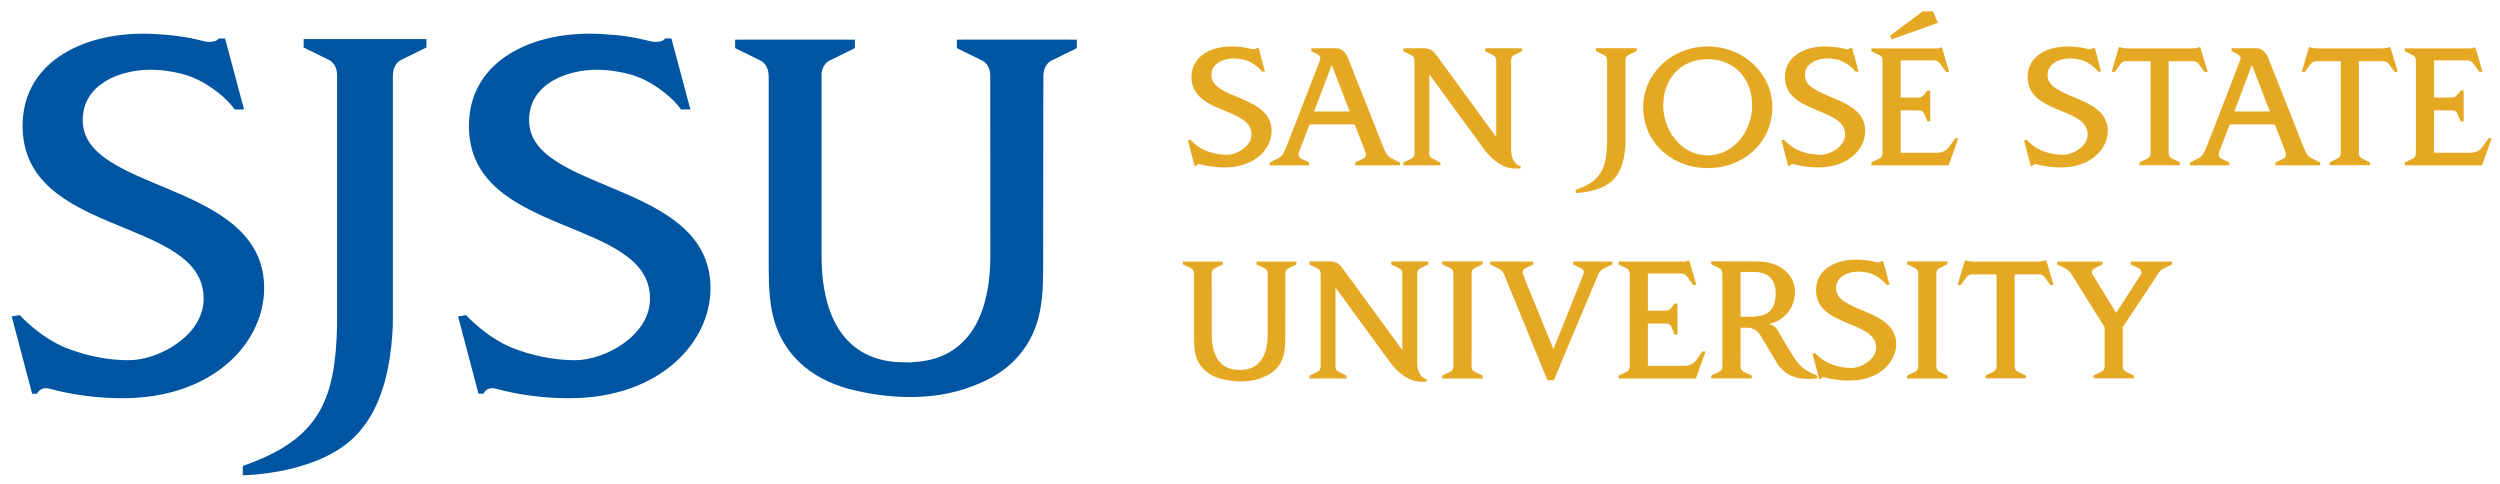 <svg xmlns="http://www.w3.org/2000/svg" height="48.26" viewBox="0 0 249.335 48.26" width="249.33"><g transform="matrix(1.25 0 0 -1.25 -258.45 520.49)"><g><path d="m14.213 3.356c-6.216 0.022-11.959 2.982-11.959 9.201-0 11.154 18.057 9.013 18.057 17.222 0 3.686-4.479 6.143-7.477 6.143-2.115 0-4.284-0.454-6.311-1.25-2.632-1.103-4.555-3.248-4.555-3.248l-0.799 0.131 2.037 7.713h0.484s0.324-0.734 1.197-0.514l-0.002-0.004c2.389 0.65 4.874 0.963 7.363 0.963 9.172 0 14.331-5.744 14.092-11.369-0.444-10.322-18.09-9.157-18.09-16.365 0-3.635 3.786-5.03 6.787-5.03 1.119 0 2.891 0.239 4.176 0.771 0.99 0.369 2.802 1.487 3.916 2.824 0.156 0.218 0.262 0.361 0.262 0.361h0.021c0 0.003 0.006 0.002 0.006 0.006h0.373l0.551 0.004-1.895-7.08h-0.648c-0.281 0.489-1.326 0.303-1.326 0.303-1.891-0.476-3.095-0.636-5.014-0.748-0.417-0.025-0.834-0.037-1.248-0.035zm44.516 0c-6.215 0.022-11.961 2.982-11.961 9.201 0 11.154 18.06 9.013 18.06 17.222 0 3.686-4.481 6.143-7.48 6.143-2.115 0-4.281-0.454-6.309-1.25-2.63-1.103-4.557-3.248-4.557-3.248l-0.796 0.131 2.037 7.713h0.486s0.322-0.734 1.193-0.514v-0.004c2.389 0.65 4.872 0.963 7.364 0.963 9.169 0 14.328-5.744 14.088-11.369-0.44-10.322-18.086-9.157-18.086-16.365 0-3.635 3.786-5.03 6.787-5.03 1.117 0 2.893 0.239 4.175 0.771 0.988 0.369 2.802 1.487 3.915 2.824 0.158 0.218 0.263 0.361 0.263 0.361h0.022s0.003 0.002 0.006 0.006h0.371l0.552 0.004-1.894-7.08h-0.649c-0.281 0.489-1.326 0.303-1.326 0.303-1.89-0.476-3.092-0.636-5.013-0.748-0.417-0.025-0.834-0.037-1.248-0.035zm-28.446 0.535v0.844l2.473 1.215s0.003 0.001 0.006 0.002l0.088 0.043c0.518 0.291 0.744 0.85 0.769 1.432v24.969c-0.161 7.527-1.773 11.434-9.406 14.07v0.93s8.04-0.05 11.678-4.403h-0.004c1.909-2.197 3.063-5.557 3.293-10.525v-24.92c0.002-0.004 0.009-0.01 0.009-0.01 0-0.624 0.224-1.233 0.774-1.543l0.09-0.043 0.004-0.002 2.472-1.217v-0.842h-12.246zm43.828 0.059v0.002h-0.791v0.844l2.473 1.215s-0.001 0.003 0.004 0.004l0.088 0.043c0.551 0.31 0.777 0.918 0.777 1.541 0 0 0.004 0.006 0.004 0.008v17.88c0 3.727-0.101 7.197 2.633 10.205 1.21 1.316 2.774 2.24 4.476 2.823 0 0 0.257 0.096 0.75 0.234 0.205 0.052 0.411 0.109 0.62 0.158 2.369 0.575 7.383 1.395 11.962-0.441 0.024-0.011 0.048-0.021 0.071-0.031 0.058-0.021 0.125-0.038 0.183-0.061h-0.017c1.539-0.591 2.956-1.469 4.066-2.682 2.74-3.008 2.63-6.478 2.63-10.205l0.02-17.914v-0.033c0.02-0.603 0.24-1.184 0.77-1.482l0.09-0.043c0-0.001 0.01-0.004 0.01-0.004l2.47-1.215v-0.844h-0.79v-0.002h-10.393v0.002h-0.785v0.844l2.47 1.215s0.002 0.003 0.002 0.004l0.094 0.043c0.486 0.278 0.718 0.789 0.762 1.336v0.15l0.011 17.943c0 6.694-2.739 10.449-7.779 10.623l-0.015 0.036c-0.272-0.004-0.545-0.016-0.815-0.016-5.325 0-8.223-3.757-8.223-10.643v-14.285c0-2.047-0.007-3.157-0.003-3.844 0.051-0.534 0.285-1.028 0.763-1.301l0.09-0.043 0.006-0.004 2.469-1.215v-0.844h-0.768v-0.002h-10.385z" transform="matrix(.8 0 0 -.8 206.76 416.39)" fill="#0055a2"></path><path d="m191.78 1.123l-3.28 2.436 0.16 0.369 4.62-1.654-0.5-1.15h-1zm-21.46 3.51c-3.62-0.005-6.44 2.747-6.44 6.037 0 3.6 2.94 6.094 6.41 6.094h0.02 0.04c3.47 0 6.41-2.494 6.41-6.094 0-3.29-2.82-6.042-6.44-6.037zm-47.11 0.008c-2.22-0.129-4.38 0.842-4.38 3.041 0 3.704 5.99 2.992 5.99 5.718 0 1.221-1.49 2.036-2.48 2.036-0.7 0-1.42-0.15-2.09-0.415-0.88-0.366-1.52-1.078-1.52-1.078l-0.26 0.045 0.67 2.559h0.16s0.11-0.241 0.4-0.17c0.8 0.216 1.62 0.318 2.45 0.318 3.04 0 4.75-1.905 4.67-3.773v-0.002c-0.15-3.423-6-3.036-6-5.43 0-1.207 1.25-1.668 2.25-1.668 0.37 0 0.96 0.078 1.39 0.254 0.32 0.121 0.93 0.495 1.3 0.938 0.05 0.074 0.08 0.121 0.08 0.121h0.01v0.002h0.13l0.18 0.002-0.63-2.352h-0.22c-0.09 0.164-0.44 0.103-0.44 0.103-0.62-0.159-1.02-0.212-1.66-0.25zm59.2 0c-2.22-0.129-4.39 0.842-4.39 3.041 0 3.704 6 2.992 6 5.718 0 1.221-1.49 2.036-2.48 2.036-0.71 0-1.43-0.15-2.1-0.415-0.87-0.366-1.51-1.078-1.51-1.078l-0.26 0.045 0.67 2.559h0.16s0.11-0.241 0.4-0.17v-0.002c0.79 0.217 1.62 0.32 2.44 0.32 3.05 0 4.76-1.905 4.68-3.773v-0.002c-0.15-3.423-6.01-3.036-6.01-5.43 0-1.207 1.26-1.668 2.26-1.668 0.37 0 0.96 0.078 1.38 0.254 0.33 0.121 0.93 0.495 1.3 0.938 0.05 0.074 0.09 0.121 0.09 0.121h0.01v0.002h0.12l0.19 0.002-0.63-2.352h-0.22c-0.09 0.164-0.44 0.103-0.44 0.103-0.63-0.159-1.03-0.212-1.66-0.25zm24.19 0c-2.21-0.129-4.38 0.842-4.38 3.041 0 3.704 5.99 2.992 5.99 5.718 0 1.221-1.48 2.036-2.48 2.036-0.7 0-1.42-0.15-2.09-0.415-0.88-0.366-1.51-1.078-1.51-1.078l-0.27 0.045 0.68 2.559h0.16s0.1-0.241 0.4-0.17v-0.002c0.79 0.217 1.61 0.32 2.44 0.32 3.04 0 4.75-1.905 4.68-3.773v-0.002c-0.15-3.423-6.01-3.036-6.01-5.43 0-1.207 1.26-1.668 2.25-1.668 0.37 0 0.96 0.078 1.39 0.254 0.33 0.121 0.93 0.495 1.3 0.938 0.05 0.074 0.09 0.121 0.09 0.121v0.002h0.13l0.18 0.002-0.62-2.352h-0.22c-0.09 0.164-0.44 0.103-0.44 0.103-0.63-0.159-1.03-0.212-1.67-0.25zm4.73 0.062l-0.01 0.012-0.72 2.447h0.32l0.57-0.785c0.15-0.198 0.35-0.275 0.56-0.275h2.44v9.16c0 0.207-0.07 0.409-0.26 0.511l-0.03 0.016-0.82 0.402v0.282h4.03v-0.282l-0.82-0.402-0.03-0.016c-0.19-0.102-0.26-0.303-0.26-0.509 0 0 0-0.005-0.01-0.006v-9.156h2.43c0.21 0 0.42 0.077 0.57 0.275l0.57 0.785h0.32l-0.73-2.457v-0.002h-0.1c-0.21 0.087-0.48 0.129-0.89 0.123h-6.14c-0.35 0.006-0.68-0.036-0.89-0.123h-0.1zm18.96 0v0.012l-0.73 2.447h0.32l0.57-0.785c0.15-0.198 0.36-0.275 0.57-0.275h2.43v9.16c0 0.207-0.08 0.409-0.25 0.511l-0.03 0.016h-0.01l-0.82 0.402v0.282h4.03v-0.282l-0.82-0.402-0.03-0.016c-0.18-0.102-0.26-0.303-0.26-0.509v-0.006-9.156h2.43c0.2 0 0.41 0.077 0.56 0.275l0.57 0.785h0.32l-0.73-2.457v-0.002h-0.1c-0.21 0.087-0.47 0.129-0.89 0.123h-6.13c-0.35 0.006-0.69-0.036-0.9-0.123h-0.1zm-36.75 0.033c-0.23 0.124-0.4 0.088-0.7 0.088h-6.03v0.002h-0.17v0.281l0.82 0.4v0.002l0.03 0.014c0.18 0.102 0.26 0.308 0.26 0.514v0.008c0.01 0.526 0 1.101 0 1.283v6.693 1.252c0 0.209-0.08 0.409-0.26 0.512l-0.03 0.016-0.82 0.404v0.279h7.71l0.96-2.695h-0.31l-0.63 0.891-0.01 0.002v0.006c-0.05 0.073-0.38 0.494-1.06 0.539h-3.74v-4.225s1.09 0.004 1.79 0.004c0.2 0 0.41 0.075 0.51 0.258l0.02 0.029v0.002l0.36 0.818h0.27v-3.097h-0.27l-0.37 0.445c-0.18 0.21-0.32 0.262-0.53 0.262h-1.78v-3.705h3.33c0.2 0 0.41 0.081 0.56 0.277l0.63 0.867h0.32l-0.66-2.228-0.05-0.197h-0.15zm53.19 0c-0.23 0.124-0.4 0.088-0.7 0.088h-6.02v0.002h-0.18v0.281l0.82 0.4v0.002l0.03 0.014c0.19 0.102 0.26 0.308 0.26 0.514 0 0 0 0.007 0.01 0.008v1.283 6.693c0 0.189 0 0.754-0.01 1.252 0 0.209-0.07 0.409-0.26 0.512l-0.03 0.016-0.82 0.404v0.279h7.72l0.96-2.695h-0.32l-0.63 0.891v0.002l-0.01 0.006c-0.05 0.073-0.38 0.494-1.05 0.539h-3.75l0.01-4.225s1.08 0.004 1.78 0.004c0.21 0 0.41 0.075 0.51 0.258l0.02 0.029v0.002l0.36 0.818h0.28v-3.097h-0.28l-0.36 0.445c-0.19 0.21-0.32 0.262-0.53 0.262h-1.78v-3.705h3.32c0.21 0 0.42 0.081 0.56 0.277l0.64 0.867h0.31l-0.65-2.228-0.06-0.197h-0.15zm-87.56 0.068v0.281l0.82 0.402v0.002l0.03 0.016c0.17 0.096 0.24 0.281 0.26 0.473v8.287c-0.06 2.497-0.59 3.794-3.13 4.67v0.306s2.67-0.016 3.88-1.459c0.63-0.731 1.01-1.844 1.09-3.492v-8.271-0.002c0-0.209 0.07-0.411 0.26-0.512l0.03-0.016v-0.002l0.82-0.402v-0.281h-4.06zm-28.39 0.004v0.281l0.64 0.332c0.15 0.087 0.26 0.198 0.26 0.375-0.01 0.117-0.03 0.188-0.03 0.188-0.43 1.153-3.09 7.971-3.09 7.971-0.18 0.453-0.33 0.902-0.55 1.303-0.01 0.022-0.03 0.045-0.04 0.064 0 0.016-0.01 0.03-0.02 0.049-0.14 0.219-0.31 0.324-0.47 0.414l-0.85 0.416v0.283h3.93v-0.283l-0.82-0.402-0.04-0.014c-0.01-0.006-0.01-0.013-0.02-0.019 0 0-0.01-0.005-0.01-0.01-0.17-0.131-0.16-0.36-0.16-0.36v-0.093c0.02-0.057 0.03-0.117 0.05-0.178 0.05-0.15 1.05-2.719 1.05-2.719h4.5l1.05 2.715 0.03 0.1c0.09 0.268-0.02 0.434-0.1 0.504v0.002c-0.01 0.008-0.01 0.013-0.02 0.015-0.02 0.015-0.04 0.029-0.06 0.043l-0.03 0.014-0.82 0.402v0.281h4.46v-0.281l-0.85-0.416c-0.18-0.103-0.38-0.228-0.52-0.527-0.27-0.449-0.36-0.782-0.57-1.303l-3.25-8.205c-0.37-0.928-1.08-0.941-1.08-0.941h-2.57zm9.34 0v0.018h-0.16v0.281l0.82 0.402 0.02 0.016c0.19 0.102 0.27 0.31 0.27 0.516v9.268c-0.01 0.195-0.08 0.382-0.26 0.478l-0.02 0.014h-0.01l-0.82 0.406v0.277h1.35v-0.005h1v0.005h1.35v-0.277l-0.82-0.406-0.04-0.014c-0.16-0.094-0.24-0.276-0.25-0.465v-7.918l5.57 7.621s1.13 1.519 2.51 1.739c0 0 0.49 0.093 1.03 0.025v-0.195c-0.05-0.02-0.1-0.037-0.16-0.063-0.64-0.318-0.77-1.058-0.79-1.519v-8.992c0-0.201 0.07-0.394 0.25-0.494l0.03-0.016 0.82-0.402v-0.281h-0.18v-0.018h-3.36v0.018h-0.15v0.281l0.81 0.402h0.01l0.03 0.016c0.18 0.101 0.25 0.3 0.25 0.5v7.623l-6.07-8.304c-0.4-0.541-1.05-0.535-1.05-0.535h-1.98zm82.44 0v0.281l0.64 0.332c0.15 0.087 0.25 0.198 0.26 0.375-0.01 0.117-0.04 0.188-0.04 0.188-0.42 1.153-3.08 7.971-3.08 7.971-0.18 0.453-0.34 0.902-0.55 1.303-0.01 0.022-0.03 0.045-0.04 0.064-0.01 0.016-0.02 0.03-0.03 0.049-0.13 0.219-0.3 0.324-0.46 0.414l-0.85 0.416v0.283h3.93v-0.283l-0.83-0.402-0.03-0.014c-0.01-0.006-0.02-0.013-0.02-0.019 0 0-0.01-0.005-0.01-0.01-0.17-0.131-0.17-0.36-0.17-0.36h0.01c-0.01-0.03 0-0.06 0-0.093 0.01-0.057 0.03-0.117 0.05-0.178 0.04-0.15 1.04-2.719 1.04-2.719h4.5l1.05 2.715 0.03 0.1c0.09 0.268-0.01 0.434-0.09 0.504v0.005c-0.01 0.005-0.02 0.01-0.02 0.012-0.02 0.015-0.04 0.029-0.06 0.043l-0.03 0.014-0.82 0.402v0.283h4.46v-0.283l-0.85-0.416c-0.18-0.103-0.38-0.228-0.52-0.527-0.27-0.449-0.36-0.782-0.57-1.303l-3.25-8.205c-0.38-0.928-1.08-0.941-1.08-0.941h-2.57zm-52.24 1.088c2.7 0.01 4.43 1.973 4.43 4.615 0 2.442-1.71 4.947-4.43 4.984-2.72-0.037-4.44-2.542-4.44-4.984 0-2.643 1.73-4.606 4.44-4.615zm-37.5 0.578l1.79 4.642h-3.55l1.76-4.642zm91.77 0l1.79 4.642h-3.54l1.75-4.642zm-39.09 19.425c-2.21-0.13-4.38 0.84-4.38 3.041 0 3.7 5.99 2.993 5.99 5.717 0 1.222-1.49 2.037-2.48 2.037-0.71 0-1.42-0.15-2.1-0.416-0.87-0.364-1.51-1.074-1.51-1.074l-0.26 0.041 0.67 2.561h0.16s0.11-0.245 0.4-0.172c0.79 0.216 1.62 0.32 2.44 0.32 3.05 0 4.76-1.907 4.68-3.775-0.15-3.425-6-3.039-6-5.43 0-1.205 1.25-1.668 2.25-1.668 0.37 0 0.96 0.077 1.38 0.254 0.33 0.126 0.93 0.496 1.3 0.939 0.06 0.071 0.09 0.12 0.09 0.12h0.01v0.001h0.12l0.19 0.002-0.63-2.349h-0.22c-0.09 0.162-0.44 0.099-0.44 0.099-0.62-0.159-1.02-0.211-1.66-0.248zm10.46 0.063v0.012l-0.72 2.443h0.31l0.58-0.779c0.15-0.199 0.35-0.276 0.56-0.276v-0.002h2.43v9.157 0.002c0 0.209-0.07 0.411-0.25 0.513l-0.03 0.012v0.004l-0.82 0.402v0.279h4.02v-0.279l-0.82-0.402v-0.002-0.002l-0.03-0.012c-0.18-0.102-0.26-0.305-0.26-0.512v-0.003-9.159h2.43v0.004c0.21 0 0.42 0.077 0.56 0.276l0.58 0.779h0.31l-0.72-2.455h-0.11c-0.21 0.088-0.47 0.129-0.89 0.125h-6.13c-0.35 0.004-0.68-0.037-0.89-0.125h-0.11zm-27.63 0.031c-0.24 0.125-0.4 0.09-0.71 0.09h-6.02v0.004h-0.17v0.279l0.82 0.403 0.03 0.015c0.18 0.103 0.26 0.303 0.26 0.512v0.008c0.01 0.527 0 1.099 0 1.285v6.691 1.254c0 0.208-0.08 0.409-0.26 0.51l-0.03 0.014-0.82 0.406v0.281h7.71l0.96-2.699h-0.31-0.01l-0.63 0.892v0.002l-0.01 0.008c-0.04 0.072-0.37 0.493-1.05 0.535h-3.74v-4.222s1.09 0.002 1.79 0.002c0.2 0 0.41 0.076 0.51 0.259l0.01 0.03c0 0.001 0.01 0.002 0.01 0.002l0.35 0.82h0.28v-3.104h-0.28l-0.36 0.452c-0.18 0.207-0.32 0.259-0.53 0.259h-1.78v-3.705h3.33c0.2 0 0.41 0.079 0.55 0.278l0.64 0.863h0.32l-0.66-2.223-0.06-0.201h-0.14zm2.33 0.068v0.282l0.82 0.404 0.04 0.016c0.18 0.101 0.25 0.304 0.25 0.509 0 0 0.01 0.007 0.01 0.008v1.285 6.688 1.277c0 0.206-0.08 0.407-0.26 0.508l-0.03 0.016-0.82 0.4v0.283h1.35v-0.002h1.34v0.002h1.35v-0.283l-0.82-0.4h-0.01l-0.02-0.016c-0.19-0.101-0.26-0.304-0.26-0.51 0 0 0-0.003-0.01-0.006-0.01-0.482 0-1.021 0-1.271v-2.57h0.47l-0.01 0.006s0.01-0.005 0.04-0.006h0.32c0.3 0.032 0.73 0.164 1.07 0.619l0.19 0.308v0.002l1.66 2.764c0.29 0.392 1.17 1.587 3.49 1.395l0.13-0.008c0.12 0 0.22-0.009 0.28-0.016v-0.279l-0.84-0.412c-0.24-0.11-0.47-0.275-0.68-0.455-0.15-0.137-0.38-0.393-0.38-0.393-0.29-0.245-2-3.191-2-3.191-0.25-0.549-0.7-0.672-0.94-0.7 1.41-0.274 2.63-1.485 2.63-3.238 0-1.613-1.41-3.012-3.8-3.012h-3.21v-0.004h-1.35zm-26.82 0.002v0.282l0.83 0.404 0.02 0.014c0.19 0.103 0.26 0.305 0.26 0.511v0.004 7.985c0 0.22 0.01 0.803 0 1.267 0 0.206-0.08 0.415-0.26 0.516l-0.03 0.012-0.82 0.408v0.279h4.03v-0.279l-0.82-0.408-0.03-0.012c-0.18-0.101-0.25-0.304-0.25-0.512h-0.01c0-0.475 0.01-1.062 0.01-1.271v-7.989c0-0.206 0.07-0.408 0.25-0.511l0.03-0.014 0.82-0.404v-0.28-0.002h-4.03zm46.36 0v0.282l0.82 0.404 0.03 0.014c0.18 0.103 0.26 0.305 0.26 0.511v7.989c0 0.22 0.01 0.801 0 1.265 0 0.206-0.08 0.415-0.27 0.516l-0.03 0.014-0.82 0.408v0.279h4.04v-0.279l-0.82-0.408-0.03-0.014c-0.19-0.101-0.26-0.302-0.26-0.51-0.01-0.475 0-1.062 0-1.271v-7.989c0-0.206 0.07-0.408 0.26-0.511l0.03-0.014 0.82-0.404v-0.282h-4.03zm-59.44 0.002v0.022h-0.17v0.279l0.82 0.403 0.03 0.015c0.18 0.103 0.27 0.306 0.27 0.514v9.269c-0.01 0.195-0.08 0.381-0.26 0.477l-0.02 0.014h-0.01l-0.82 0.408v0.279h1.35v-0.008h1v0.008h1.34v-0.279l-0.81-0.408h-0.01l-0.02-0.014c-0.17-0.095-0.25-0.274-0.26-0.463v-7.916l5.56 7.619s1.14 1.517 2.52 1.738c0 0 0.48 0.095 1.03 0.026v-0.195c-0.05-0.017-0.11-0.039-0.17-0.065-0.64-0.318-0.77-1.057-0.79-1.519v-8.991c0.01-0.2 0.08-0.395 0.26-0.494l0.03-0.015 0.82-0.403v-0.279h-0.18v-0.022h-3.36v0.022h-0.16v0.279l0.82 0.403v0.001l0.04 0.014c0.18 0.103 0.25 0.3 0.25 0.5v7.621l-6.08-8.304c-0.39-0.54-1.04-0.536-1.04-0.536h-1.98zm18.17 0.016v0.004h-0.32v0.279l0.85 0.418c0.18 0.098 0.36 0.217 0.51 0.488l4.36 10.645h0.64l4.45-10.6c0.01-0.003 0.01-0.004 0.01-0.004 0.14-0.3 0.34-0.426 0.52-0.529l0.86-0.418v-0.279h-0.87v-0.004h-2.68v0.006h-0.37v0.279l0.82 0.403 0.04 0.015c0 0.004 0.01 0.01 0.02 0.018 0 0 0.25 0.159 0.17 0.453-0.01 0.015-0.01 0.031-0.01 0.045-0.01 0.012-0.01 0.027-0.02 0.037-0.01 0.038-0.02 0.06-0.02 0.06-0.07 0.19-0.16 0.413-0.27 0.698l-2.69 6.726-2.83-6.927c-0.06-0.161-0.15-0.404-0.24-0.661-0.04-0.199 0.07-0.331 0.13-0.392 0-0.001 0-0.004 0.01-0.006 0-0.004 0.01-0.008 0.01-0.012 0.02-0.014 0.04-0.029 0.06-0.041l0.03-0.013v-0.002l0.82-0.403v-0.279h-0.91v-0.004h-3.08zm-23.35 0.002v0.004h-0.26v0.279l0.82 0.403 0.04 0.015c0.16 0.091 0.24 0.26 0.25 0.442v0.048 6.079c0 2.222-0.91 3.466-2.58 3.527l-0.01 0.01c-0.09-0.002-0.18-0.004-0.27-0.004-1.76 0-2.72-1.247-2.72-3.533v-4.864c0-0.677-0.01-1.046-0.01-1.273 0.02-0.178 0.1-0.342 0.26-0.432l0.03-0.014v-0.001l0.82-0.403v-0.279h-0.26v-0.002h-3.44v0.002h-0.27v0.279l0.83 0.403v0.001l0.02 0.014c0.19 0.103 0.26 0.303 0.26 0.512v0.004 6.053c0 1.236-0.03 2.389 0.88 3.386 0.4 0.439 0.92 0.742 1.48 0.936 0 0 0.09 0.034 0.25 0.078 0.07 0.017 0.14 0.037 0.21 0.055 0.79 0.191 2.45 0.461 3.97-0.149 0-0.002 0.01-0.006 0.02-0.008 0.02-0.007 0.05-0.014 0.06-0.023 0.51-0.195 0.98-0.487 1.35-0.889 0.9-0.997 0.87-2.15 0.87-3.386l0.01-6.067v-0.006c0-0.204 0.08-0.398 0.25-0.496l0.03-0.014v-0.001l0.82-0.403v-0.279h-0.26v-0.004h-3.45zm79.59 0.002v0.281l0.85 0.418c0.18 0.103 0.36 0.235 0.55 0.522v0.002c0.13 0.186 0.25 0.386 0.38 0.601l2.95 4.725v2.619 1.312c-0.01 0.19-0.08 0.37-0.25 0.465l-0.03 0.014v0.004l-0.82 0.4v0.281h4.02v-0.281l-0.82-0.4v-0.004l-0.03-0.014c-0.18-0.102-0.26-0.303-0.26-0.51v-0.003-3.885l2.92-4.418 0.59-0.906c0.18-0.297 0.37-0.423 0.56-0.526l0.85-0.418v-0.279h-0.56v0.002h-3.56v0.279l0.82 0.403v0.001l0.03 0.014c0.01 0.004 0.02 0.011 0.03 0.018 0 0 0.3 0.19 0.14 0.535-0.13 0.251-2.48 3.861-2.48 3.861l-2.37-3.861c-0.12-0.254 0.01-0.424 0.09-0.496 0-0.001 0-0.002 0.01-0.004 0-0.004 0-0.01 0.01-0.014 0.02-0.014 0.04-0.029 0.06-0.041l0.03-0.013 0.82-0.403v-0.281h-4.53zm-30.12 1.025c1.1 0.056 2.01 0.582 2.04 2.024 0.05 2.005-1 2.357-2.2 2.445h-1.3v-4.459l1.46-0.006v-0.004z" transform="matrix(.8 0 0 -.8 206.76 416.39)" fill="#e5a823"></path></g></g></svg>